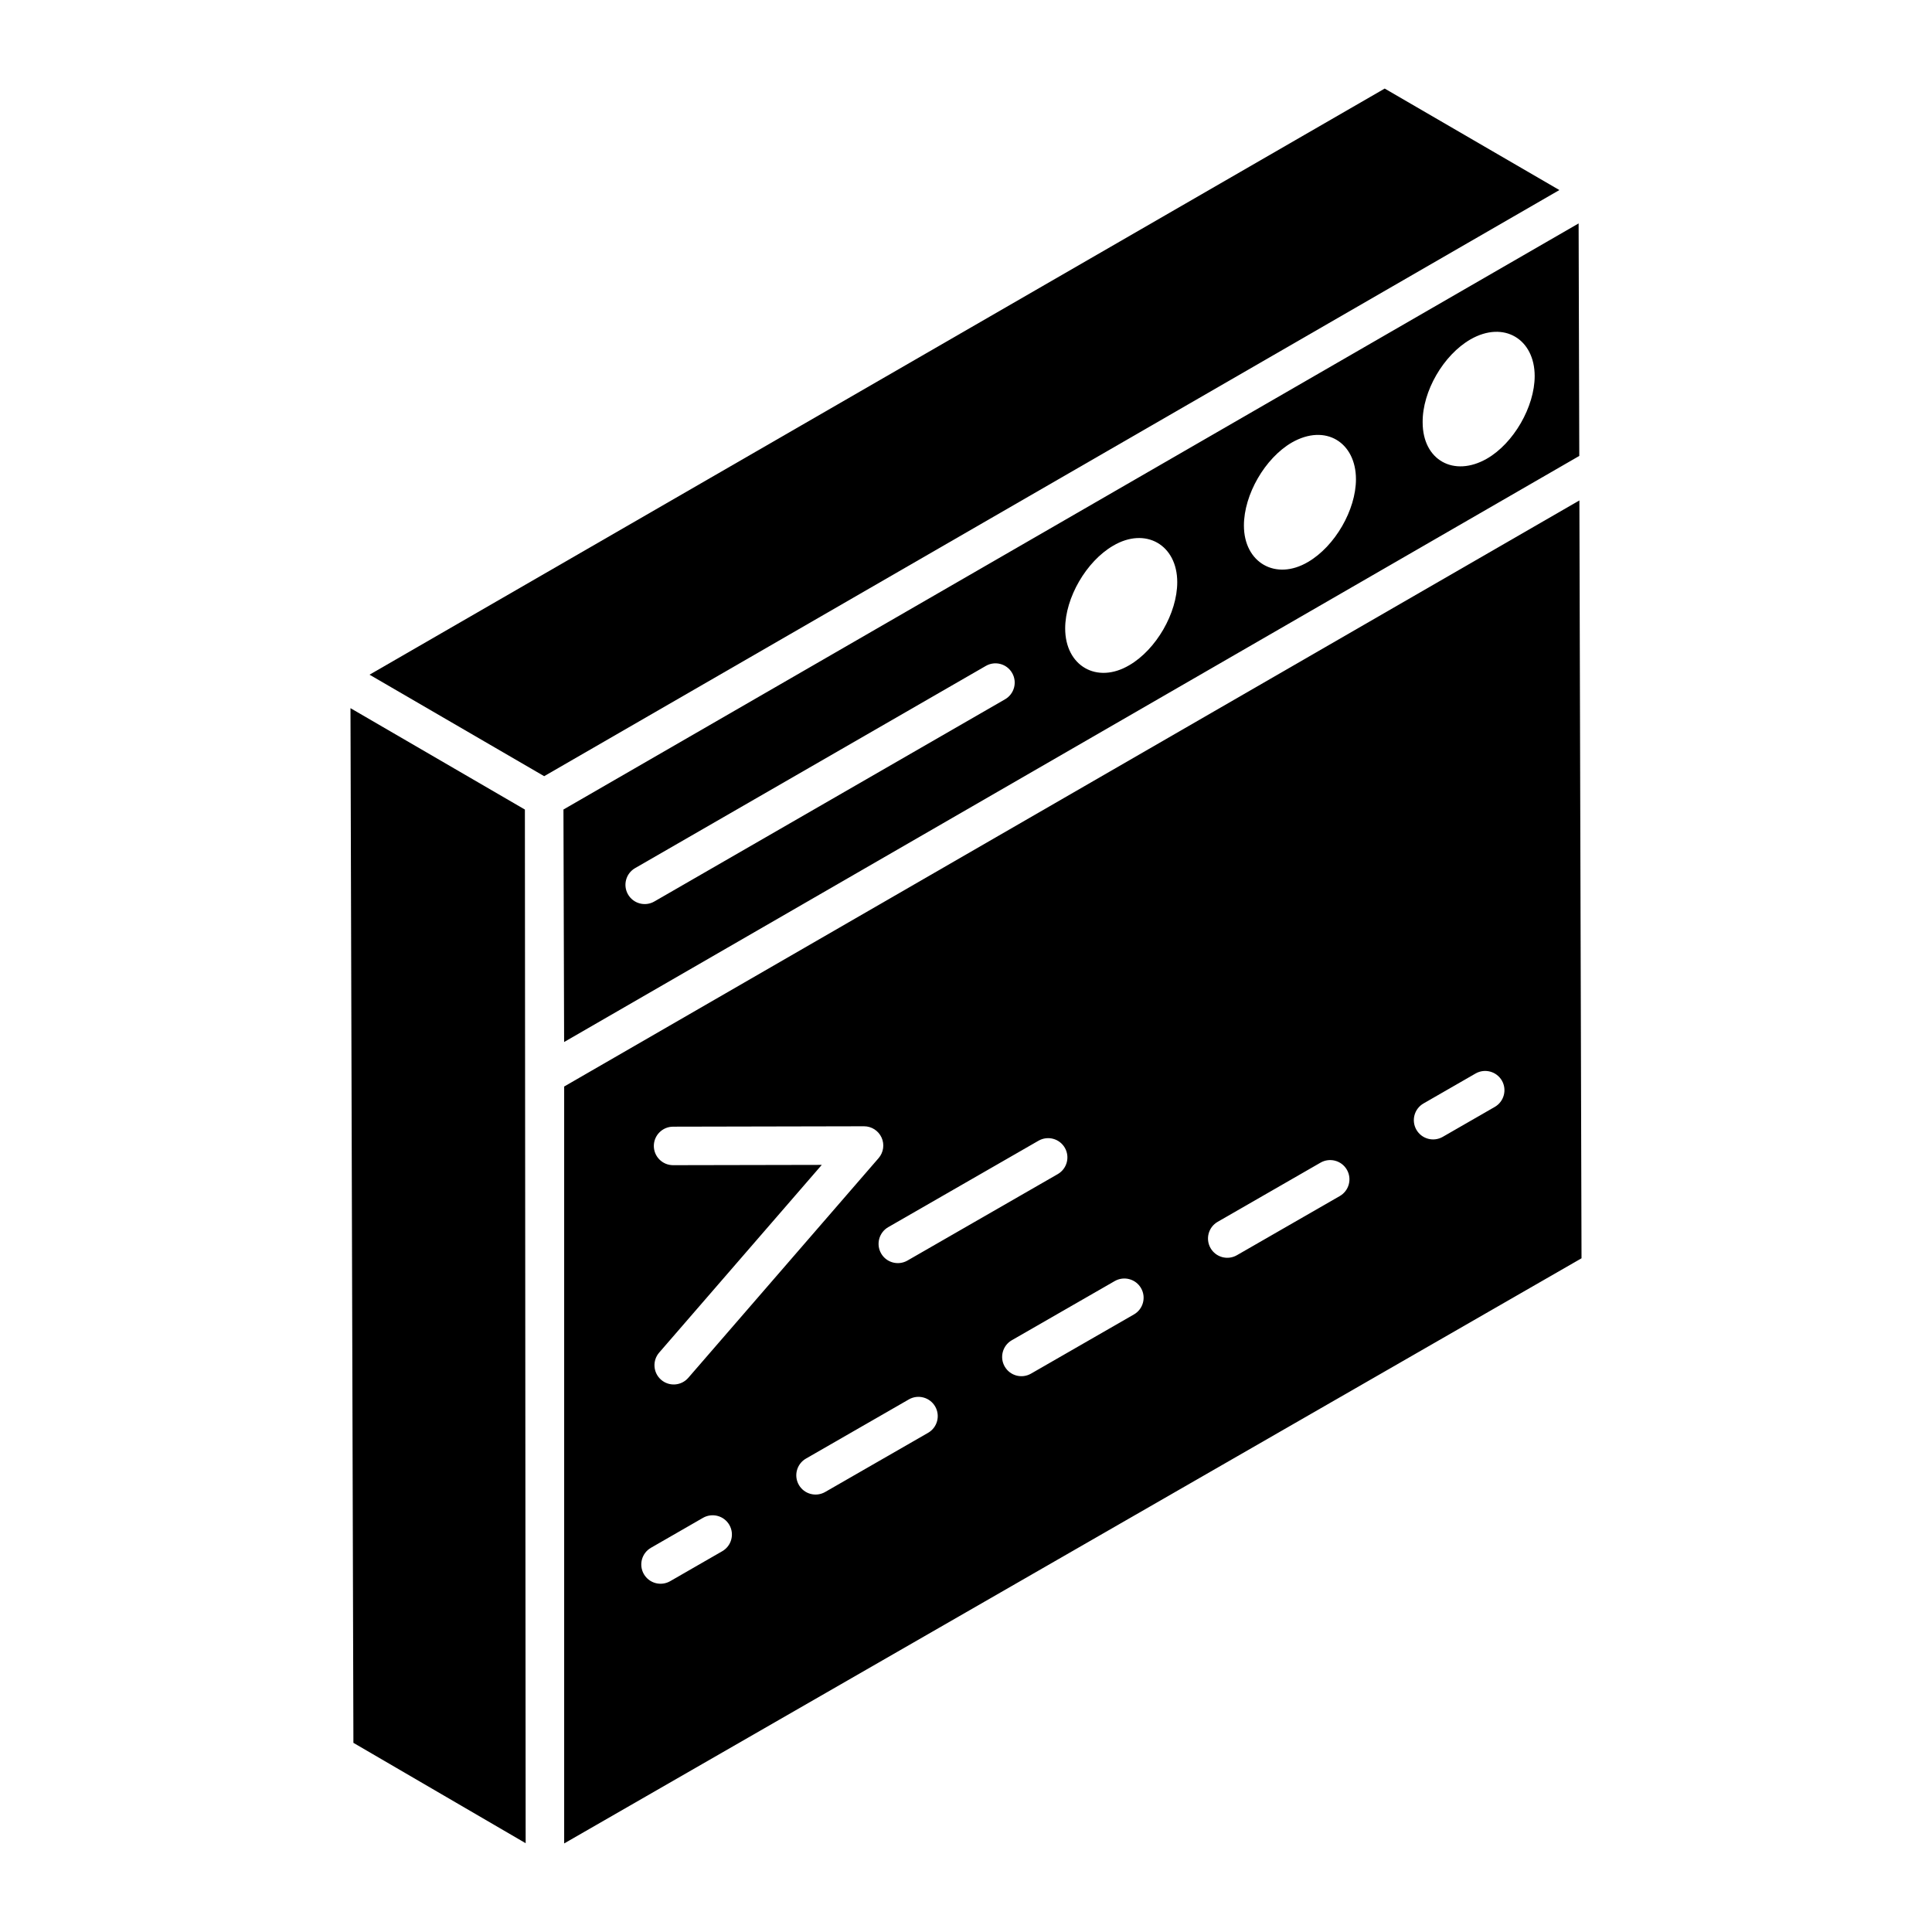 <?xml version="1.0" encoding="UTF-8"?>
<!-- Uploaded to: SVG Repo, www.svgrepo.com, Generator: SVG Repo Mixer Tools -->
<svg fill="#000000" width="800px" height="800px" version="1.1" viewBox="144 144 512 512" xmlns="http://www.w3.org/2000/svg">
 <g>
  <path d="m562.35 203.21c-78.953 45.582-186.93 107.92-269.03 155.32l0.176 61.617 269.03-155.32zm-152 126.11-92.949 53.586c-2.438 1.41-5.566 0.566-6.969-1.875-1.41-2.438-0.566-5.562 1.875-6.969l92.949-53.586c2.441-1.41 5.566-0.574 6.969 1.875 1.41 2.438 0.566 5.562-1.875 6.969zm32.941-9.043c-8.582 5.086-17.008 0.223-17.008-9.73 0-8.125 5.582-17.77 12.691-21.914 8.617-5.098 17.008-0.242 17.008 9.645 0 8.211-5.586 17.855-12.691 22zm47.363-27.355c-8.562 5.074-17.004 0.207-17.004-9.645 0-8.207 5.582-17.852 12.688-21.996 9.004-5.144 17.004 0.023 17.004 9.73 0 8.121-5.582 17.766-12.688 21.91zm47.363-27.355c-8.688 4.965-17 0.434-17-9.641-0.086-8.203 5.496-17.848 12.688-21.992 8.879-5.074 17-0.023 17 9.727 0 8.117-5.582 17.844-12.688 21.906z"/>
  <path d="m510.96 167.47-269.03 155.33 46.281 26.895 269.04-155.33z"/>
  <path d="m236.88 331.67c1.066 375.76 0.699 246.16 0.777 274.2l45.648 26.598-0.203-273.93z"/>
  <path d="m293.51 431.94v200.59l269.61-155.07-0.566-200.84zm125.71 14.359c2.457-1.398 5.562-0.562 6.973 1.879 1.406 2.449 0.562 5.566-1.879 6.973l-39.832 22.91c-2.457 1.402-5.566 0.559-6.973-1.879-1.406-2.449-0.562-5.566 1.879-6.973zm-96.848-3.719c30.422-0.062 20.371-0.043 50.605-0.105 1.992 0 3.809 1.16 4.641 2.981 0.832 1.812 0.527 3.953-0.781 5.461l-50.434 58.219c-1.848 2.137-5.082 2.359-7.199 0.52-2.133-1.844-2.363-5.07-0.52-7.199l43.094-49.75c-23.668 0.047-15.852 0.031-39.402 0.078-2.816 0-5.098-2.277-5.106-5.094 0.004-2.812 2.281-5.106 5.102-5.109zm13.027 112.51-13.801 7.941c-2.449 1.402-5.562 0.562-6.973-1.879-1.406-2.449-0.562-5.566 1.883-6.973l13.801-7.941c2.449-1.395 5.562-0.559 6.973 1.879 1.41 2.445 0.566 5.566-1.883 6.973zm54.555-31.379-27.281 15.684c-2.418 1.391-5.547 0.582-6.969-1.879-1.406-2.449-0.562-5.566 1.879-6.973l27.277-15.688c2.426-1.398 5.559-0.562 6.969 1.879 1.41 2.453 0.566 5.574-1.875 6.977zm54.551-31.371-27.281 15.688c-2.418 1.391-5.547 0.586-6.969-1.883-1.406-2.441-0.562-5.562 1.883-6.969l27.281-15.684c2.441-1.395 5.562-0.562 6.969 1.883 1.406 2.441 0.562 5.559-1.883 6.965zm54.551-31.375-27.273 15.684c-2.449 1.402-5.562 0.562-6.973-1.879-1.406-2.449-0.562-5.566 1.879-6.973l27.273-15.688c2.445-1.398 5.566-0.562 6.973 1.879 1.406 2.449 0.566 5.57-1.879 6.977zm41.078-23.625-13.801 7.941c-2.457 1.406-5.57 0.555-6.973-1.879-1.406-2.449-0.562-5.566 1.879-6.973l13.801-7.941c2.445-1.402 5.562-0.555 6.973 1.879 1.406 2.445 0.562 5.566-1.879 6.973z"/>
 </g>
</svg>